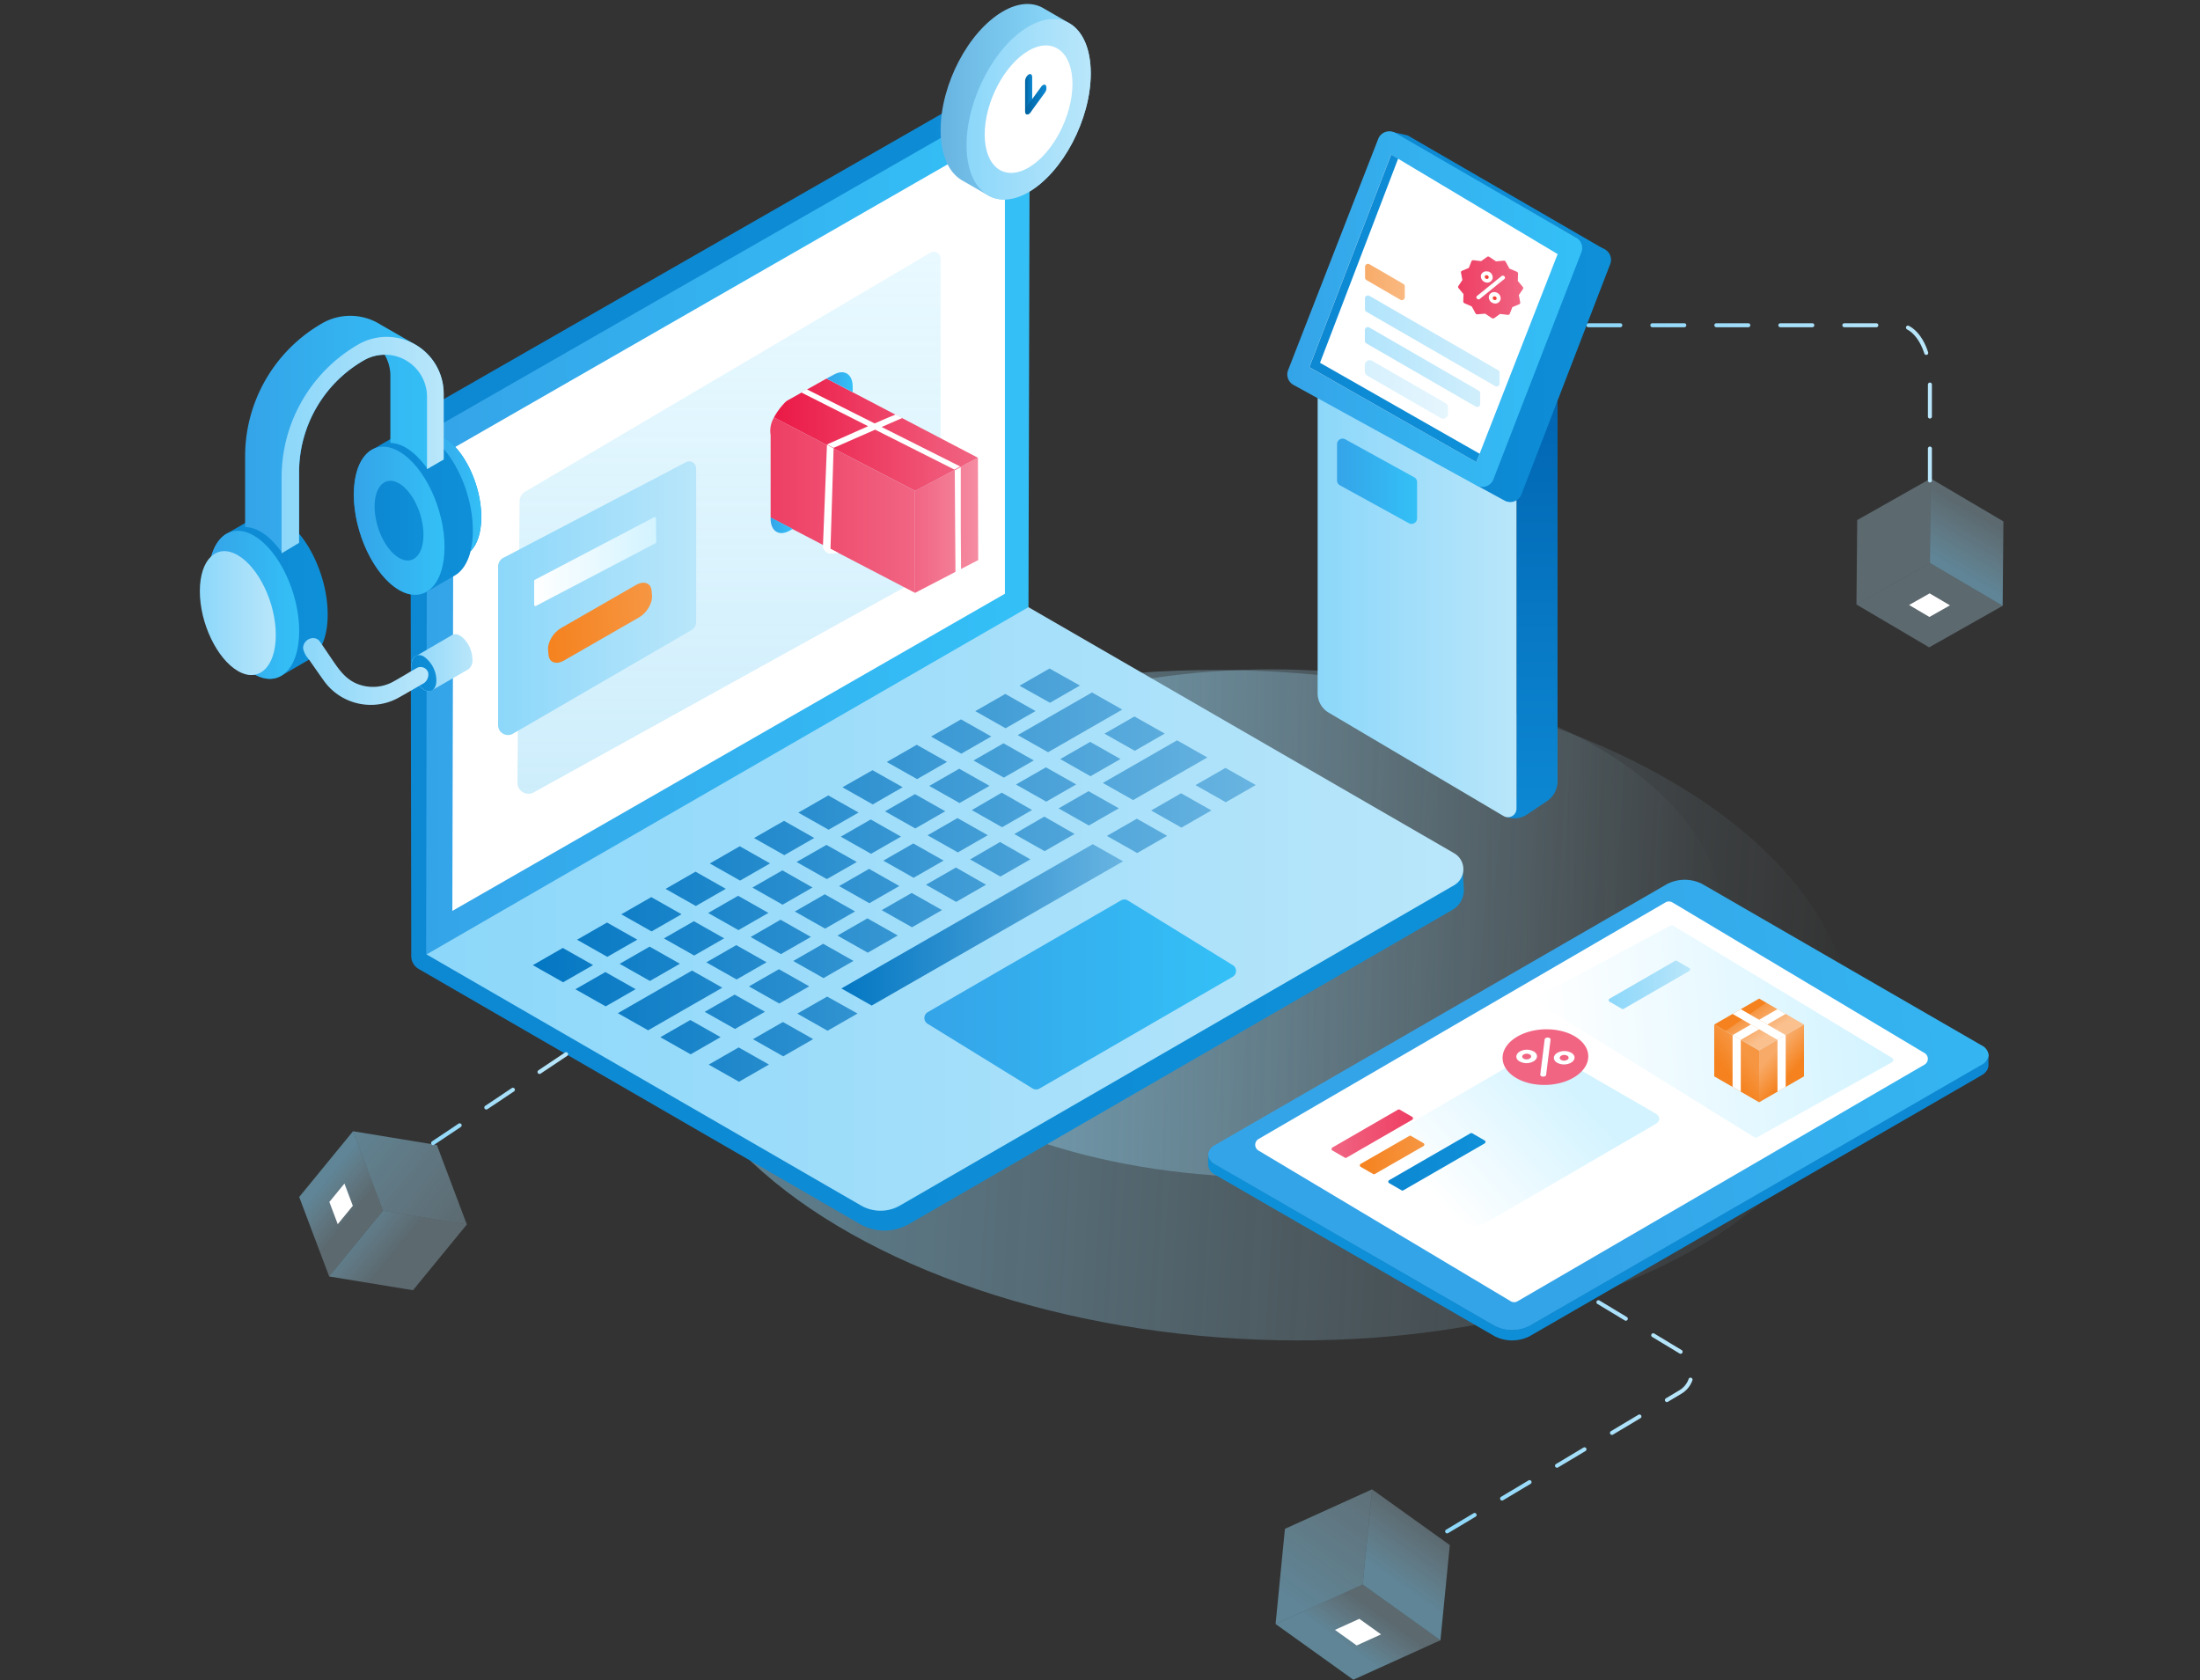<svg xmlns="http://www.w3.org/2000/svg" width="550" height="420" viewBox="0 0 550 420">
    <rect x="0" y="0" width="550" height="420" fill="#333333" stroke="none"/>
    <defs>
        <linearGradient id="a" x1="50%" x2="50%" y1=".003%" y2="100%">
            <stop offset="0%" stop-color="#8CD7FA" stop-opacity=".5"/>
            <stop offset="100%" stop-color="#B9E6FA" stop-opacity="0"/>
        </linearGradient>
        <linearGradient id="b" x1="0%" y1="50%" y2="50%">
            <stop offset="0%" stop-color="#8CD7FA" stop-opacity=".5"/>
            <stop offset="100%" stop-color="#B9E6FA" stop-opacity="0"/>
        </linearGradient>
        <linearGradient id="c" x1="44.903%" x2="133.001%" y1="50.486%" y2="42.109%">
            <stop offset="0%" stop-color="#34A4E8"/>
            <stop offset="100%" stop-color="#34C0F7"/>
        </linearGradient>
        <linearGradient id="d" x1="100.097%" x2="12.125%" y1="46.212%" y2="52.908%">
            <stop offset="0%" stop-color="#0D88D3"/>
            <stop offset="100%" stop-color="#0E90D8"/>
        </linearGradient>
        <linearGradient id="e" x1="0%" y1="49.995%" y2="49.995%">
            <stop offset="0%" stop-color="#0D88D3"/>
            <stop offset="100%" stop-color="#0E90D8"/>
        </linearGradient>
        <linearGradient id="f" x1="0%" y1="50%" y2="50%">
            <stop offset="0%" stop-color="#34A4E8"/>
            <stop offset="100%" stop-color="#34C0F7"/>
        </linearGradient>
        <linearGradient id="g" x1="0%" x2="100.005%" y1="50%" y2="50%">
            <stop offset="0%" stop-color="#8CD7FA"/>
            <stop offset="100%" stop-color="#B9E6FA"/>
        </linearGradient>
        <linearGradient id="h" x1=".057%" y1="49.975%" y2="49.975%">
            <stop offset="0%" stop-color="#0477C3"/>
            <stop offset="100%" stop-color="#68B4E1"/>
        </linearGradient>
        <linearGradient id="i" x1="-.006%" x2="99.994%" y1="49.995%" y2="49.995%">
            <stop offset="0%" stop-color="#0477C3"/>
            <stop offset="100%" stop-color="#68B4E1"/>
        </linearGradient>
        <linearGradient id="j" x1="-.037%" x2="99.975%" y1="50.084%" y2="50.084%">
            <stop offset="0%" stop-color="#34A4E8"/>
            <stop offset="100%" stop-color="#34C0F7"/>
        </linearGradient>
        <linearGradient id="k" x1="41.708%" x2="58.553%" y1="74.777%" y2="25.273%">
            <stop offset="0%" stop-color="#8CD7FA" stop-opacity=".5"/>
            <stop offset="100%" stop-color="#B9E6FA" stop-opacity=".3"/>
        </linearGradient>
        <linearGradient id="l" x1="-7911.774%" x2="-7651.989%" y1="717.738%" y2="717.738%">
            <stop offset="0%" stop-color="#8CD7FA" stop-opacity=".5"/>
            <stop offset="100%" stop-color="#B9E6FA" stop-opacity=".3"/>
        </linearGradient>
        <linearGradient id="m" x1="-4016.348%" x2="-3966.348%" y1="1046.288%" y2="1046.288%">
            <stop offset="0%" stop-color="#8CD7FA" stop-opacity=".5"/>
            <stop offset="100%" stop-color="#B9E6FA" stop-opacity=".3"/>
        </linearGradient>
        <linearGradient id="n" x1="41.66%" x2="60.046%" y1="63.399%" y2="18.925%">
            <stop offset="0%" stop-color="#8CD7FA" stop-opacity=".5"/>
            <stop offset="100%" stop-color="#B9E6FA" stop-opacity=".3"/>
        </linearGradient>
        <linearGradient id="o" x1="25.812%" x2="93.221%" y1="89.971%" y2="-41.444%">
            <stop offset="0%" stop-color="#8CD7FA" stop-opacity=".5"/>
            <stop offset="100%" stop-color="#B9E6FA" stop-opacity=".3"/>
        </linearGradient>
        <linearGradient id="p" x1="36.912%" x2="66.046%" y1="56.993%" y2="33.503%">
            <stop offset="0%" stop-color="#8CD7FA" stop-opacity=".5"/>
            <stop offset="100%" stop-color="#B9E6FA" stop-opacity=".3"/>
        </linearGradient>
        <linearGradient id="q" x1="2.84%" x2="43.996%" y1="42.548%" y2="61.991%">
            <stop offset="0%" stop-color="#8CD7FA" stop-opacity=".5"/>
            <stop offset="100%" stop-color="#B9E6FA" stop-opacity=".3"/>
        </linearGradient>
        <linearGradient id="r" x1="-32.063%" x2="99.231%" y1="20.797%" y2="108.822%">
            <stop offset="0%" stop-color="#8CD7FA" stop-opacity=".5"/>
            <stop offset="100%" stop-color="#B9E6FA" stop-opacity=".3"/>
        </linearGradient>
        <linearGradient id="s" x1="24.275%" x2="46.803%" y1="37.951%" y2="69.875%">
            <stop offset="0%" stop-color="#8CD7FA" stop-opacity=".5"/>
            <stop offset="100%" stop-color="#B9E6FA" stop-opacity=".3"/>
        </linearGradient>
        <linearGradient id="t" x1="-.584%" x2="100.584%" y1="49.987%" y2="49.987%">
            <stop offset="0%" stop-color="#8CD7FA"/>
            <stop offset="100%" stop-color="#B9E6FA"/>
        </linearGradient>
        <linearGradient id="u" x1="-.094%" y1="49.953%" y2="49.953%">
            <stop offset="0%" stop-color="#0D88D3"/>
            <stop offset="100%" stop-color="#0E90D8"/>
        </linearGradient>
        <linearGradient id="v" x1=".007%" x2="99.923%" y1="50.092%" y2="50.092%">
            <stop offset="0%" stop-color="#8CD7FA"/>
            <stop offset="100%" stop-color="#B9E6FA"/>
        </linearGradient>
        <linearGradient id="w" x1=".16%" y1="50%" y2="50%">
            <stop offset="0%" stop-color="#0D88D3"/>
            <stop offset="100%" stop-color="#0E90D8"/>
        </linearGradient>
        <linearGradient id="x" x1=".213%" x2="100.213%" y1="50.014%" y2="50.014%">
            <stop offset="0%" stop-color="#34A4E8"/>
            <stop offset="100%" stop-color="#34C0F7"/>
        </linearGradient>
        <linearGradient id="y" x1="-.158%" x2="99.937%" y1="50.007%" y2="50.007%">
            <stop offset="0%" stop-color="#0D88D3"/>
            <stop offset="100%" stop-color="#0E90D8"/>
        </linearGradient>
        <linearGradient id="z" x1="0%" x2="100.08%" y1="50.002%" y2="50.002%">
            <stop offset="0%" stop-color="#34A4E8"/>
            <stop offset="100%" stop-color="#34C0F7"/>
        </linearGradient>
        <linearGradient id="A" x1="0%" y1="49.979%" y2="49.979%">
            <stop offset="0%" stop-color="#8CD7FA"/>
            <stop offset="100%" stop-color="#B9E6FA"/>
        </linearGradient>
        <linearGradient id="B" x1="0%" y1="49.971%" y2="49.971%">
            <stop offset="0%" stop-color="#34A4E8"/>
            <stop offset="100%" stop-color="#34C0F7"/>
        </linearGradient>
        <linearGradient id="C" x1=".21%" x2="100.21%" y1="50.032%" y2="50.032%">
            <stop offset="0%" stop-color="#8CD7FA"/>
            <stop offset="100%" stop-color="#B9E6FA"/>
        </linearGradient>
        <linearGradient id="D" x1="0%" y1="50.015%" y2="50.015%">
            <stop offset="0%" stop-color="#34A4E8"/>
            <stop offset="100%" stop-color="#34C0F7"/>
        </linearGradient>
        <linearGradient id="E" x1=".245%" x2="100.163%" y1="50.175%" y2="50.175%">
            <stop offset="0%" stop-color="#0D88D3"/>
            <stop offset="100%" stop-color="#0E90D8"/>
        </linearGradient>
        <linearGradient id="F" x1=".011%" x2="99.97%" y1="49.98%" y2="49.98%">
            <stop offset="0%" stop-color="#8CD7FA"/>
            <stop offset="100%" stop-color="#B9E6FA"/>
        </linearGradient>
        <linearGradient id="G" x1=".027%" y1="49.987%" y2="49.987%">
            <stop offset="0%" stop-color="#68B4E1"/>
            <stop offset="100%" stop-color="#92E0FF"/>
        </linearGradient>
        <linearGradient id="H" x1="0%" y1="49.989%" y2="49.989%">
            <stop offset="0%" stop-color="#8CD7FA"/>
            <stop offset="100%" stop-color="#B9E6FA"/>
        </linearGradient>
        <linearGradient id="I" x1="0%" y1="49.875%" y2="49.875%">
            <stop offset="0%" stop-color="#0063A0"/>
            <stop offset="100%" stop-color="#0D88D3"/>
        </linearGradient>
        <linearGradient id="J" x1="-1.061%" x2="99.548%" y1="50%" y2="50%">
            <stop offset="0%" stop-color="#0063A0"/>
            <stop offset="100%" stop-color="#0D88D3"/>
        </linearGradient>
        <linearGradient id="K" x1="50.034%" x2="50.034%" y1="99.994%" y2="0%">
            <stop offset="0%" stop-color="#0D88D3"/>
            <stop offset="100%" stop-color="#0166B3"/>
        </linearGradient>
        <linearGradient id="L" x1="-.02%" y1="49.999%" y2="49.999%">
            <stop offset="0%" stop-color="#8CD7FA"/>
            <stop offset="100%" stop-color="#B9E6FA"/>
        </linearGradient>
        <linearGradient id="M" x1="0%" y1="49.983%" y2="49.983%">
            <stop offset="0%" stop-color="#0D88D3"/>
            <stop offset="100%" stop-color="#0E90D8"/>
        </linearGradient>
        <linearGradient id="N" x1=".03%" x2="99.956%" y1="50.069%" y2="50.069%">
            <stop offset="0%" stop-color="#0D88D3"/>
            <stop offset="100%" stop-color="#0E90D8"/>
        </linearGradient>
        <linearGradient id="O" x1="-.009%" y1="50.019%" y2="50.019%">
            <stop offset="0%" stop-color="#34A4E8"/>
            <stop offset="100%" stop-color="#34C0F7"/>
        </linearGradient>
        <linearGradient id="P" x1="-.047%" x2="99.953%" y1="50%" y2="50%">
            <stop offset="0%" stop-color="#0D88D3"/>
            <stop offset="100%" stop-color="#0E90D8"/>
        </linearGradient>
        <linearGradient id="Q" x1=".199%" x2="99.949%" y1="49.932%" y2="49.932%">
            <stop offset="0%" stop-color="#34A4E8"/>
            <stop offset="100%" stop-color="#34C0F7"/>
        </linearGradient>
        <linearGradient id="R" x1="0%" y1="49.945%" y2="49.945%">
            <stop offset="0%" stop-color="#F5821E"/>
            <stop offset="100%" stop-color="#F69643"/>
        </linearGradient>
        <linearGradient id="S" x1="0%" y1="50.022%" y2="50.022%">
            <stop offset="0%" stop-color="#8CD7FA"/>
            <stop offset="100%" stop-color="#B9E6FA"/>
        </linearGradient>
        <linearGradient id="T" x1="0%" x2="99.996%" y1="49.966%" y2="49.966%">
            <stop offset="0%" stop-color="#8CD7FA"/>
            <stop offset="100%" stop-color="#B9E6FA"/>
        </linearGradient>
        <linearGradient id="U" x1="0%" y1="50.025%" y2="50.025%">
            <stop offset="0%" stop-color="#8CD7FA"/>
            <stop offset="100%" stop-color="#B9E6FA"/>
        </linearGradient>
        <linearGradient id="V" x1="16.905%" x2="79.05%" y1="67.243%" y2="34.826%">
            <stop offset="0%" stop-color="#FFF"/>
            <stop offset="100%" stop-color="#D2F3FF"/>
        </linearGradient>
        <linearGradient id="W" x1="-.166%" x2="99.832%" y1="50%" y2="50%">
            <stop offset="0%" stop-color="#0D88D3"/>
            <stop offset="100%" stop-color="#0E90D8"/>
        </linearGradient>
        <linearGradient id="X" x1=".006%" x2="100.056%" y1="49.793%" y2="49.793%">
            <stop offset="0%" stop-color="#F5821E"/>
            <stop offset="100%" stop-color="#F69643"/>
        </linearGradient>
        <linearGradient id="Y" x1=".004%" x2="100.045%" y1="50.041%" y2="50.041%">
            <stop offset="0%" stop-color="#F16583"/>
            <stop offset="100%" stop-color="#EE3E63"/>
        </linearGradient>
        <linearGradient id="Z" x1="-.161%" x2="100.222%" y1="50.157%" y2="50.157%">
            <stop offset="0%" stop-color="#EE3E63"/>
            <stop offset="100%" stop-color="#F16583"/>
        </linearGradient>
        <linearGradient id="aa" x1="50.005%" x2="50.005%" y1="99.994%" y2="-.003%">
            <stop offset="0%" stop-color="#B9E6FA" stop-opacity=".7"/>
            <stop offset="100%" stop-color="#D2F3FF" stop-opacity=".5"/>
        </linearGradient>
        <linearGradient id="ab" x1="0%" x2="99.98%" y1="49.993%" y2="49.993%">
            <stop offset="0%" stop-color="#8CD7FA"/>
            <stop offset="100%" stop-color="#B9E6FA"/>
        </linearGradient>
        <linearGradient id="ac" x1="-1.846%" x2="101.762%" y1="53.42%" y2="46.53%">
            <stop offset="0%" stop-color="#F5821E"/>
            <stop offset="100%" stop-color="#F69643"/>
        </linearGradient>
        <linearGradient id="ad" x1="-.217%" x2="99.869%" y1="49.955%" y2="49.955%">
            <stop offset="0%" stop-color="#FFF"/>
            <stop offset="100%" stop-color="#D2F3FF"/>
        </linearGradient>
        <linearGradient id="ae" x1="1.137%" x2="98.964%" y1="52.49%" y2="47.48%">
            <stop offset="0%" stop-color="#FFF"/>
            <stop offset="100%" stop-color="#D2F3FF"/>
        </linearGradient>
        <linearGradient id="af" x1="-.045%" x2="99.996%" y1="49.629%" y2="49.629%">
            <stop offset="0%" stop-color="#8CD7FA"/>
            <stop offset="100%" stop-color="#B9E6FA"/>
        </linearGradient>
        <linearGradient id="ag" x1="-.802%" x2="100.786%" y1="50%" y2="50%">
            <stop offset="0%" stop-color="#8CD7FA"/>
            <stop offset="100%" stop-color="#B9E6FA"/>
        </linearGradient>
        <linearGradient id="ah" x1="-1.282%" x2="101.282%" y1="50%" y2="50%">
            <stop offset="0%" stop-color="#8CD7FA"/>
            <stop offset="100%" stop-color="#B9E6FA"/>
        </linearGradient>
        <linearGradient id="ai" x1="0%" y1="50.015%" y2="50.015%">
            <stop offset="0%" stop-color="#F16583"/>
            <stop offset="100%" stop-color="#F58CA2"/>
        </linearGradient>
        <linearGradient id="aj" x1=".059%" x2="100.02%" y1="50%" y2="50%">
            <stop offset="0%" stop-color="#EB1946"/>
            <stop offset="100%" stop-color="#F16583"/>
        </linearGradient>
        <linearGradient id="ak" x1=".457%" y1="49.931%" y2="49.931%">
            <stop offset="0%" stop-color="#34A4E8"/>
            <stop offset="100%" stop-color="#34C0F7"/>
        </linearGradient>
        <linearGradient id="al" x1="-.016%" y1="50%" y2="50%">
            <stop offset="0%" stop-color="#EE3E63"/>
            <stop offset="100%" stop-color="#F16583"/>
        </linearGradient>
        <linearGradient id="am" x1="-.542%" x2="99.458%" y1="49.987%" y2="49.987%">
            <stop offset="0%" stop-color="#34A4E8"/>
            <stop offset="100%" stop-color="#34C0F7"/>
        </linearGradient>
        <linearGradient id="an" x1="36.911%" x2="63.267%" y1="67.608%" y2="32.136%">
            <stop offset="0%" stop-color="#F5821E"/>
            <stop offset="100%" stop-color="#F69643"/>
        </linearGradient>
        <linearGradient id="ao" x1="33.556%" x2="65.333%" y1="36.336%" y2="62.765%">
            <stop offset="0%" stop-color="#F5821E"/>
            <stop offset="3%" stop-color="#F69643"/>
            <stop offset="100%" stop-color="#FAC08E"/>
        </linearGradient>
        <linearGradient id="ap" x1="62.674%" x2="37.474%" y1="68.994%" y2="31.16%">
            <stop offset="0%" stop-color="#F5821E"/>
            <stop offset="100%" stop-color="#F8AB69"/>
        </linearGradient>
    </defs>
    <g fill="none" fill-rule="evenodd" transform="translate(49)">
        <ellipse cx="265.263" cy="251.29" fill="url(#a)" fill-rule="nonzero" rx="83.501" ry="148.945" transform="rotate(-86.72 265.263 251.29)"/>
        <ellipse cx="268.77" cy="230.83" fill="url(#b)" fill-rule="nonzero" rx="113.26" ry="63.499"/>
        <path fill="url(#c)" fill-rule="nonzero" d="M253.038 288.553v.21a3.113 3.113 0 0 0 1.795 2.434l69.834 40.344a9.657 9.657 0 0 0 8.73 0l112.98-65.175a3.103 3.103 0 0 0 1.796-2.434v-.2a3.123 3.123 0 0 0-1.796-2.414l-69.834-40.344a9.657 9.657 0 0 0-8.729 0l-112.93 65.195a3.143 3.143 0 0 0-1.846 2.384z"/>
        <path fill="url(#d)" fill-rule="nonzero" d="M253.038 288.643v2.414a2.993 2.993 0 0 0 1.795 2.644l69.834 40.344a9.657 9.657 0 0 0 8.73 0l112.93-65.195a3.91 3.91 0 0 0 1.497-1.407l.29-.828a.26.26 0 0 1 0-.05v-2.763a3.103 3.103 0 0 1-1.797 2.434l-112.93 65.195a9.657 9.657 0 0 1-8.73 0l-69.834-40.344a3.113 3.113 0 0 1-1.785-2.444z"/>
        <path fill="#FFF" fill-rule="nonzero" d="M328.687 325.295l-63.06-37.67a1.676 1.676 0 0 1 0-2.883l101.758-59.16a1.676 1.676 0 0 1 1.696 0l63.06 37.671a1.676 1.676 0 0 1 0 2.883l-101.758 59.16a1.676 1.676 0 0 1-1.696 0z"/>
        <path fill="url(#e)" fill-rule="nonzero" d="M59.857 100.97l132.515-75.93a11.752 11.752 0 0 1 8.15-1.396c3.752.868 7.283 2.045 7.273 5.337l.2 123.207-11.662 6.893c3.82 1.856 120.173 58.491 120.363 58.63l.28 4.75a5.736 5.736 0 0 1-2.864 4.987c-19.813 11.453-135.826 78.523-135.826 78.523a12.33 12.33 0 0 1-12.341 0L55.677 242.233a3.721 3.721 0 0 1-1.865-3.222l-.19-127.367a12.33 12.33 0 0 1 6.235-10.674z"/>
        <path fill="url(#f)" fill-rule="nonzero" d="M57.533 238.592l150.581-85.955.31-122.938a4.619 4.619 0 0 0-6.914-3.99l-138.86 79.56a9.747 9.747 0 0 0-4.898 8.46l-.219 124.863z"/>
        <path fill="#FFF" fill-rule="nonzero" d="M202.229 32.862L64.367 111.993l-.28 115.725 138.142-79.291z"/>
        <path fill="url(#g)" fill-rule="nonzero" d="M57.613 238.582l150.501-86.793 106.437 61.513a4.619 4.619 0 0 1 0 7.981l-138.55 80.08a9.747 9.747 0 0 1-9.747 0L57.613 238.581z"/>
        <path fill="url(#h)" fill-rule="nonzero" d="M231.768 215.317l-62.85 36.064-7.572-4.28 62.85-36.063z"/>
        <path fill="url(#i)" fill-rule="nonzero" d="M99.274 241.256l-7.493 4.3-7.571-4.28 7.492-4.3 7.572 4.28zm3.481-10.635l-7.492 4.3 7.572 4.28 7.492-4.3-7.572-4.28zm11.064-6.355l-7.492 4.3 7.572 4.28 7.492-4.3-7.572-4.28zm11.064-6.355l-7.493 4.3 7.572 4.28 7.493-4.3-7.572-4.28zm11.063-6.355l-7.492 4.3 7.572 4.28 7.492-4.3-7.572-4.28zm11.064-6.355l-7.502 4.3 7.572 4.28 7.492-4.3-7.562-4.28zm11.064-6.354l-7.493 4.3 7.572 4.28 7.493-4.3-7.572-4.28zm11.053-6.305l-7.512 4.27 7.572 4.28 7.492-4.3-7.552-4.25zm11.064-6.355l-7.492 4.3 7.572 4.28 7.492-4.3-7.572-4.28zm11.064-6.355l-7.493 4.3 7.572 4.28 7.493-4.3-7.572-4.28zm11.063-6.355l-7.492 4.3 7.572 4.28 7.492-4.3-7.572-4.28zm11.064-6.355l-7.492 4.3 7.602 4.26 7.492-4.3-7.602-4.26zm-111.036 75.88l-7.492 4.3 7.572 4.279 7.492-4.3-7.572-4.28zm11.064-6.355l-7.492 4.3 7.572 4.28 7.492-4.3-7.572-4.28zm11.064-6.355l-7.493 4.3 7.572 4.28 7.493-4.3-7.572-4.28zm11.063-6.355l-7.492 4.3 7.572 4.28 7.492-4.3-7.572-4.28zm11.064-6.355l-7.492 4.3 7.542 4.28 7.492-4.3-7.542-4.28zm11.024-6.365l-7.482 4.27 7.571 4.28 7.493-4.28-7.582-4.27zm11.063-6.355l-7.492 4.3 7.572 4.28 7.492-4.3-7.572-4.28zm11.064-6.335l-7.492 4.3 7.572 4.28 7.492-4.3-7.572-4.28zm11.064-6.355l-7.492 4.3 7.571 4.28 7.493-4.3-7.572-4.28zm11.063-6.354l-7.492 4.3 7.572 4.28 7.492-4.3-7.572-4.28zm11.064-6.355l-7.492 4.3 7.572 4.28 7.492-4.3-7.572-4.28zm11.064-6.355l-12.56 7.213 7.572 4.28 12.56-7.213-7.572-4.28zm-106.098 73.036l-12.44 7.143 7.572 4.28 12.45-7.163-7.582-4.26zm6.106-3.512l-7.492 4.3 7.572 4.28 7.492-4.3-7.572-4.28zm11.063-6.355l-7.492 4.3 7.572 4.28 7.492-4.3-7.572-4.28zm11.064-6.354l-7.472 4.32 7.572 4.28 7.492-4.3-7.592-4.3zm11.064-6.355l-7.492 4.3 7.572 4.28 7.492-4.3-7.572-4.28zm11.063-6.355l-7.492 4.3 7.572 4.28 7.492-4.3-7.572-4.28zm11.064-6.355l-7.492 4.3 7.572 4.28 7.492-4.3-7.572-4.28zm11.054-6.345l-7.492 4.3 7.572 4.28 7.492-4.3-7.572-4.28zm11.063-6.355l-7.492 4.36 7.572 4.28 7.492-4.3-7.572-4.34zm11.044-6.335l-7.492 4.3 7.572 4.28 7.492-4.3-7.572-4.28zm11.064-6.355l-7.492 4.3 7.572 4.28 7.492-4.3-7.572-4.28zm11.063-6.354l-7.492 4.3 7.572 4.28 7.492-4.3-7.572-4.28zm-111.035 75.879l-7.492 4.3 7.572 4.28 7.492-4.3-7.572-4.28zm11.093-6.345l-7.492 4.3 7.572 4.28 7.492-4.3-7.572-4.28zm11.064-6.355l-7.492 4.3 7.572 4.28 7.492-4.3-7.572-4.28zm11.064-6.355l-7.493 4.3 7.572 4.28 7.493-4.3-7.572-4.28zm11.063-6.355l-7.492 4.3 7.572 4.28 7.492-4.3-7.572-4.28zm11.064-6.354l-7.492 4.3 7.572 4.28 7.492-4.3-7.572-4.28zm11.064-6.355l-7.493 4.3 7.543 4.29 7.482-4.29-7.532-4.3zm11.023-6.375l-7.482 4.35 7.572 4.28 7.492-4.3-7.582-4.33zm11.064-6.355l-7.492 4.36 7.572 4.28 7.492-4.3-7.572-4.34zm11.064-6.355l-7.492 4.3 7.572 4.28 7.492-4.3-7.572-4.28zm15.842-9.098l-12.27 7.043 7.571 4.28 12.27-7.043-7.571-4.28zm6.285-3.612l-7.492 4.3 7.572 4.28 7.492-4.3-7.572-4.28zm-109.599 76.768l-7.492 4.3 7.572 4.28 7.492-4.3-7.572-4.28zm11.064-6.355l-7.493 4.3 7.572 4.28 7.493-4.3-7.572-4.28zm11.063-6.355l-7.472 4.26 7.572 4.28 7.492-4.3-7.592-4.24zm77.426-44.464l-7.492 4.3 7.572 4.28 7.492-4.3-7.572-4.28zm11.064-6.355l-7.493 4.3 7.572 4.28 7.493-4.3-7.572-4.28zm11.093-6.345l-7.492 4.3 7.572 4.28 7.492-4.3-7.572-4.28z"/>
        <path fill="url(#j)" fill-rule="nonzero" d="M182.914 253.038l48.305-27.934a1.696 1.696 0 0 1 1.736 0l26.228 16.162a1.696 1.696 0 0 1 0 2.913l-48.285 27.933a1.696 1.696 0 0 1-1.736 0l-26.248-16.171a1.696 1.696 0 0 1 0-2.903z"/>
        <path fill="url(#k)" fill-rule="nonzero" d="M451.854 130.34l-.19 21.11-18.186-10.715.19-21.11z"/>
        <path fill="url(#l)" fill-rule="nonzero" d="M433.478 140.735l-18.366 10.385.19-21.11 18.365-10.385z"/>
        <path fill="url(#m)" fill-rule="nonzero" d="M451.665 151.45l-18.377 10.385-18.176-10.715 18.366-10.385z"/>
        <path fill="#FFF" fill-rule="nonzero" d="M438.496 151.33l-5.138 2.903-5.088-2.993 5.138-2.903z"/>
        <path fill="url(#n)" fill-rule="nonzero" d="M313.454 386.25l-2.345 23.794-19.433-13.927 2.344-23.793z"/>
        <path fill="url(#o)" fill-rule="nonzero" d="M291.676 396.117l-21.779 9.866 2.335-23.793 21.778-9.866z"/>
        <path fill="url(#p)" fill-rule="nonzero" d="M311.11 410.044l-21.779 9.866-19.434-13.927 21.779-9.866z"/>
        <path fill="#FFF" fill-rule="nonzero" d="M296.265 408.577l-6.096 2.764-5.427-3.891 6.086-2.764z"/>
        <path fill="url(#q)" fill-rule="nonzero" d="M54.25 322.542L33.29 319.1l13.469-16.43 20.95 3.441z"/>
        <path fill="url(#r)" fill-rule="nonzero" d="M46.759 302.67l-7.502-19.873 20.96 3.441 7.492 19.873z"/>
        <path fill="url(#s)" fill-rule="nonzero" d="M33.29 319.1L25.8 299.228l13.458-16.431 7.502 19.872z"/>
        <path fill="#FFF" fill-rule="nonzero" d="M35.436 306.031l-2.095-5.556 3.77-4.6 2.096 5.557z"/>
        <path stroke="url(#t)" stroke-dasharray="8" stroke-linecap="round" stroke-linejoin="round" d="M348.081 81.306h77.576c4.32 0 7.82 5.837 7.82 13.03v25.768"/>
        <path fill="url(#u)" fill-rule="nonzero" d="M68.647 137.802c1.656-1.656 2.683-4.62 2.683-8.54 0-7.98-4.25-16.96-9.497-19.952a5.986 5.986 0 0 0-4.57-.848 6.415 6.415 0 0 0-6.055-.2l-.15.09-6.753 3.91c-2.914 1.447-4.829 5.518-4.829 11.384 0 9.557 5.078 20.241 11.343 23.863 2.584 1.496 4.988 1.546 6.884.419l6.983-4.05c1.836-1.048 3.222-3.153 3.96-6.076z"/>
        <path fill="url(#v)" fill-rule="nonzero" d="M69.115 164.857a7.722 7.722 0 0 0-1.476-4.38c-.758-1.067-2.404-2.603-3.771-1.635l-8.55 4.988c-2.125.589-1.446 3.99-.858 5.387.589 1.397 2.504 4.37 4.49 3.372l8.978-5.178.21-.12a2.883 2.883 0 0 0 .977-2.434z"/>
        <path fill="url(#w)" fill-rule="nonzero" d="M60.097 170.075c0 2.285-1.387 3.342-3.103 2.344a7.432 7.432 0 0 1-3.122-5.935c0-2.285 1.386-3.342 3.102-2.345a7.432 7.432 0 0 1 3.123 5.936z"/>
        <path fill="url(#x)" fill-rule="nonzero" d="M57.862 108.741c6.265 3.621 11.343 14.296 11.343 23.863a21.19 21.19 0 0 1-.588 5.168c1.656-1.656 2.683-4.619 2.683-8.54 0-7.98-4.25-16.96-9.497-19.952a5.986 5.986 0 0 0-4.57-.848l.63.31z"/>
        <path fill="url(#y)" fill-rule="nonzero" d="M32.922 153.634c0-9.557-5.078-20.242-11.343-23.863-2.494-1.447-4.809-1.536-6.684-.539l-.15.09-6.754 3.91h-.01c-1.995.998-3.502 3.193-4.27 6.356-1.456 1.706-2.344 4.529-2.344 8.17 0 7.981 4.25 16.96 9.497 19.953a6.315 6.315 0 0 0 3.99.997c2.435 1.277 4.68 1.277 6.485.21l6.984-4.05c2.803-1.567 4.599-5.567 4.599-11.234z"/>
        <path fill="url(#z)" fill-rule="nonzero" d="M55.129 86.314l-.699-.399-8.36-4.808a14.126 14.126 0 0 0-14.645-.22 38.349 38.349 0 0 0-19.144 33.191v17.668c3.83.11 6.983 3.332 9.118 6.235v.33l4.39-2.594v-17.628A32.303 32.303 0 0 1 41.9 90.115a10.445 10.445 0 0 1 5.268-1.426 10.435 10.435 0 0 1 1.426 5.307v16.74c3.841.12 6.984 3.352 9.119 6.255v.27l4.18-2.414V98.466a14.106 14.106 0 0 0-6.764-12.152z"/>
        <path fill="url(#A)" fill-rule="nonzero" d="M21.399 138.32v-18.954a38.349 38.349 0 0 1 19.144-33.241 14.256 14.256 0 0 1 21.39 12.34v16.402l-4.18 2.414V99.244A10.535 10.535 0 0 0 41.9 90.115 32.303 32.303 0 0 0 25.75 118.05v17.638l-4.35 2.634z"/>
        <path fill="url(#B)" fill-rule="nonzero" d="M25.799 157.744c0 9.558-5.078 14.376-11.343 10.765-6.266-3.612-11.353-14.306-11.353-23.853 0-9.548 5.078-14.376 11.343-10.765 6.265 3.612 11.353 14.286 11.353 23.853z"/>
        <path fill="url(#C)" fill-rule="nonzero" d="M19.952 158.752c0 7.981-4.25 12.041-9.497 8.979-5.247-3.063-9.497-11.972-9.497-19.953 0-7.98 4.25-12.041 9.497-8.978 5.248 3.062 9.497 11.951 9.497 19.952z"/>
        <path fill="url(#D)" fill-rule="nonzero" d="M62.132 136.734c0 9.558-5.078 14.376-11.343 10.765-6.265-3.612-11.343-14.296-11.343-23.863 0-9.568 5.078-14.376 11.343-10.765 6.265 3.612 11.343 14.306 11.343 23.863z"/>
        <path fill="url(#E)" fill-rule="nonzero" d="M56.865 133.682c0 5.147-2.734 7.741-6.106 5.786s-6.105-7.692-6.105-12.84c0-5.147 2.733-7.741 6.105-5.786 3.372 1.956 6.106 7.722 6.106 12.84z"/>
        <path fill="url(#F)" fill-rule="nonzero" d="M31.056 160.488l3.382 4.988c1.476 2.125 2.933 4.12 5.467 5.307a10.515 10.515 0 0 0 9.607-.498c1.836-.998 3.631-2.145 5.467-3.163a1.995 1.995 0 0 1 3.063.998 2.634 2.634 0 0 1-1.517 2.913 335.444 335.444 0 0 1-5.556 3.202c-6.403 3.75-14.608 2.023-18.955-3.99-1.307-1.816-2.574-3.662-3.861-5.497a5.477 5.477 0 0 1-1.367-2.614c-.12-2.265 2.893-3.661 4.27-1.646z"/>
        <g fill-rule="nonzero">
            <path fill="url(#G)" d="M33.101 5.986c-.18-.11-7.103-4.1-7.103-4.1-2.684-1.407-6.125-1.198-9.876.997C7.552 7.871.599 21.11.599 32.543c0 6.135 1.995 10.495 5.187 12.44l6.754 3.9c2.714 1.517 6.225 1.347 10.066-.867 8.57-4.988 15.523-18.227 15.523-29.66 0-6.035-1.935-10.375-5.028-12.37z" transform="translate(185.558)"/>
            <path fill="url(#H)" d="M38.13 18.356c0 11.433-6.984 24.701-15.524 29.66-8.54 4.958-15.523-.3-15.523-11.732 0-11.433 6.984-24.702 15.523-29.66 8.54-4.958 15.523.3 15.523 11.732z" transform="translate(185.558)"/>
            <path fill="#FFF" d="M219.118 20.95c0 8.06-4.898 17.429-10.974 20.95-6.075 3.522-10.973-.22-10.973-8.28 0-8.06 4.898-17.429 10.973-20.95 6.076-3.522 10.974.3 10.974 8.28z"/>
            <path fill="url(#I)" d="M22.606 18.626a2.115 2.115 0 0 0-.888 1.686v7.512c0 .648.4.997.888.668.547-.39.876-1.015.888-1.686v-7.522c0-.648-.399-.948-.888-.658z" transform="translate(185.558)"/>
            <path fill="url(#J)" d="M26.936 21.399c-.25-.409-.788-.28-1.207.3l-3.542 4.868a1.836 1.836 0 0 0-.3 1.795c.25.41.789.28 1.208-.299l3.542-4.868c.41-.504.524-1.187.299-1.796z" transform="translate(185.558)"/>
        </g>
        <path fill="url(#K)" fill-rule="nonzero" d="M330.124 125.092v74.503l-4.45 3.691 1.617.758a5.547 5.547 0 0 0 5.437-.409l4.988-3.342a5.986 5.986 0 0 0 2.674-4.988v-95.173l-10.266 24.96z"/>
        <path fill="url(#L)" fill-rule="nonzero" d="M326.882 203.994l-43.736-25.858a5.567 5.567 0 0 1-2.734-4.789V96.69l49.712 27.265v78.184a2.145 2.145 0 0 1-3.242 1.855z"/>
        <path fill="url(#M)" fill-rule="nonzero" d="M352.46 62.541l-5.197-1.855-48.494-27.764 4.14.927z"/>
        <path fill="url(#N)" fill-rule="nonzero" d="M331.351 123.606l22.177-57.523a2.993 2.993 0 0 0-1.865-3.99l-6.595-2.724-24.94 61.952 6.983 3.801a2.993 2.993 0 0 0 4.24-1.516z"/>
        <path fill="url(#O)" fill-rule="nonzero" d="M320.138 121.371l-45.791-25.16a2.993 2.993 0 0 1-1.327-3.661l22.546-57.863a2.993 2.993 0 0 1 4.22-1.486l45.292 26.218a2.993 2.993 0 0 1 1.277 3.62l-22.037 56.866a2.993 2.993 0 0 1-4.18 1.466z"/>
        <path fill="#FFF" fill-rule="nonzero" d="M320.078 115.535l20.332-52.016-41.631-24.881-20.462 53.143z"/>
        <path fill="url(#P)" fill-rule="nonzero" d="M320.078 115.535l-41.74-23.754 20.46-53.143 1.746.998-19.543 51.058 39.905 22.736z"/>
        <path fill="url(#Q)" fill-rule="nonzero" d="M305.273 129.562v-9.039a1.387 1.387 0 0 0-.718-1.207l-17.24-9.497a1.387 1.387 0 0 0-2.054 1.207v9.088c.003.503.278.965.718 1.207l17.19 9.448a1.387 1.387 0 0 0 2.104-1.207z"/>
        <g fill-rule="nonzero" opacity=".67">
            <path fill="url(#R)" d="M10.894 5.756V8.46a.738.738 0 0 1-1.107.628L1.327 4.18a.738.738 0 0 1-.37-.638V.848A.738.738 0 0 1 2.066.219l8.46 4.909c.225.13.365.368.37.628z" transform="translate(291.306 65.843)"/>
            <path fill="url(#S)" d="M34.608 27.345v2.703a.738.738 0 0 1-1.098.639L1.307 12.1a.738.738 0 0 1-.37-.638V8.749a.738.738 0 0 1 1.098-.638L34.23 26.696c.235.131.38.38.379.649z" transform="translate(291.306 65.843)"/>
            <path fill="url(#T)" d="M21.688 12.071v1.596a1.217 1.217 0 0 1-1.825 1.048L1.506 4.12a1.217 1.217 0 0 1-.608-1.057V1.467A1.217 1.217 0 0 1 2.724.419L21.08 10.974c.39.225.624.647.608 1.097z" opacity=".53" transform="translate(291.306 89.786)"/>
            <path fill="url(#U)" d="M29.74 32.463v2.703a.738.738 0 0 1-1.098.639L1.287 20.012a.738.738 0 0 1-.37-.638V16.66a.738.738 0 0 1 1.098-.638L29.38 31.824c.224.134.361.377.36.639z" transform="translate(291.306 65.843)"/>
        </g>
        <path fill="url(#V)" fill-rule="nonzero" d="M364.841 278.337c1.287.739 1.287 1.946 0 2.684l-42.608 24.79a5.098 5.098 0 0 1-4.63 0l-26.297-15.183c-1.287-.738-1.287-1.935 0-2.684l42.659-24.79a5.108 5.108 0 0 1 4.629 0l26.247 15.183z"/>
        <path fill="url(#W)" fill-rule="nonzero" d="M298.29 295.776l3.112 1.795a.429.429 0 0 0 .43 0l20.33-11.732a.429.429 0 0 0 0-.738l-3.112-1.796a.429.429 0 0 0-.429 0l-20.331 11.723a.429.429 0 0 0 0 .748z"/>
        <path fill="url(#X)" fill-rule="nonzero" d="M291.167 291.695l3.112 1.796a.429.429 0 0 0 .43 0l12.16-6.983a.429.429 0 0 0 0-.738l-3.112-1.796a.429.429 0 0 0-.43 0l-12.16 6.983a.429.429 0 0 0 0 .738z"/>
        <path fill="url(#Y)" fill-rule="nonzero" d="M284.094 287.605l3.112 1.796a.429.429 0 0 0 .43 0l16.4-9.468a.429.429 0 0 0 0-.738l-3.112-1.795a.429.429 0 0 0-.43 0l-16.4 9.467a.429.429 0 0 0 0 .738z"/>
        <path fill="#F44336" fill-rule="nonzero" d="M324.757 74.094c.267.06.442.317.399.588a.449.449 0 0 1-.579.32.519.519 0 0 1-.389-.58.449.449 0 0 1 .569-.328z"/>
        <path fill="#FAFAFA" fill-rule="nonzero" d="M319.599 71.889a1.566 1.566 0 0 1 1.925-.848 1.357 1.357 0 0 1 .639 1.885 1.556 1.556 0 0 1-1.925.848 1.357 1.357 0 0 1-.639-1.885zm1.716.688a.449.449 0 0 0-.21-.628.519.519 0 0 0-.638.279.449.449 0 0 0 .21.629.519.519 0 0 0 .648-.29l-.01.01z"/>
        <g fill-rule="nonzero">
            <path fill="#F44336" d="M322.582 69.704a.519.519 0 0 1-.39-.579.449.449 0 0 1 .58-.319c.263.06.436.311.399.579a.449.449 0 0 1-.59.319z"/>
            <path fill="#FAFAFA" d="M325.176 70.831a1.566 1.566 0 0 1 1.925-.848 1.357 1.357 0 0 1 .639 1.886 1.566 1.566 0 0 1-1.926.848 1.357 1.357 0 0 1-.638-1.886zm1.706.689a.449.449 0 0 0-.21-.629.519.519 0 0 0-.648.28.449.449 0 0 0 .2.658.519.519 0 0 0 .638-.29l.02-.02z"/>
            <path fill="url(#Z)" d="M1.347 6.155L.997 4.32a.409.409 0 0 1 .25-.47l1.706-.717.658-1.666c.08-.189.277-.3.48-.27l1.945.23L7.522.369a.479.479 0 0 1 .41-.07c.06.017.117.044.169.08l1.646 1.107 1.915-.16c.06-.01.12-.01.18 0 .144.041.267.138.339.27l.918 1.696 1.835.778c.201.079.332.274.33.49l-.06 1.825L16.46 7.89a.449.449 0 0 1 0 .549l-.998 1.466.34 1.836a.419.419 0 0 1-.25.469l-1.706.718-.658 1.666a.449.449 0 0 1-.48.27l-1.945-.23-1.476 1.058a.499.499 0 0 1-.41.06.579.579 0 0 1-.169-.08l-1.656-1.108-1.915.16c-.06.01-.12.01-.18 0a.559.559 0 0 1-.349-.27l-.918-1.695-1.796-.789a.529.529 0 0 1-.329-.478l.06-1.826L.37 8.161a.449.449 0 0 1 0-.55l.978-1.456zm9.806-.997l-6.165 4.988a.439.439 0 0 0 0 .658.569.569 0 0 0 .27.16.479.479 0 0 0 .428-.08l6.166-4.988a.449.449 0 0 0 0-.658.559.559 0 0 0-.27-.16.489.489 0 0 0-.439.09l.01-.01zM7.682 4.04a1.357 1.357 0 0 0-1.696.948c-.115.801.4 1.558 1.187 1.746a1.357 1.357 0 0 0 1.736-.998A1.566 1.566 0 0 0 7.722 3.99l-.04.05zm1.476 7.931a1.357 1.357 0 0 0 1.736-.997 1.556 1.556 0 0 0-1.187-1.746 1.357 1.357 0 0 0-1.736.998c-.115.8.4 1.558 1.187 1.745z" transform="translate(315.25 63.848)"/>
        </g>
        <path fill="#FFF" fill-rule="nonzero" d="M331.002 262.854a3.621 3.621 0 0 1 3.641.13c.928.688.788 1.756-.3 2.374a3.631 3.631 0 0 1-3.65-.13c-.918-.688-.779-1.755.309-2.374zm2.384 1.786c.47-.27.519-.718.13-.998a1.556 1.556 0 0 0-1.566-.06c-.47.27-.52.729-.13.998a1.556 1.556 0 0 0 1.566.05v.01zM340.38 263.183a3.621 3.621 0 0 1 3.64.13c.929.688.789 1.756-.298 2.374a3.621 3.621 0 0 1-3.642-.13c-.888-.688-.788-1.755.3-2.374zm2.384 1.786c.469-.27.519-.718.13-.998a1.556 1.556 0 0 0-1.567-.06c-.469.27-.518.729-.13.998a1.556 1.556 0 0 0 1.567.05v.01zM337.437 259.512a.998.998 0 0 1 .538-.12c.41 0 .709.24.679.5l-1.108 8.818a.469.469 0 0 1-.26.33.998.998 0 0 1-.538.12c-.409 0-.708-.25-.678-.51l1.107-8.809a.469.469 0 0 1 .26-.329z"/>
        <path fill="#F16583" fill-rule="nonzero" d="M341.327 263.902a1.556 1.556 0 0 1 1.567.06c.399.299.339.748-.13.997a1.556 1.556 0 0 1-1.566-.05c-.39-.289-.33-.748.13-1.007zM333.386 264.64a1.556 1.556 0 0 1-1.566-.05c-.4-.3-.34-.758.13-.998a1.556 1.556 0 0 1 1.566.06c.399.27.34.719-.13.988z"/>
        <path fill="#F16583" fill-rule="nonzero" d="M330.423 259.083c4.51-2.564 11.283-2.314 15.104.539 3.821 2.853 3.273 7.263-1.237 9.826-4.509 2.564-11.283 2.325-15.104-.538-3.82-2.863-3.272-7.263 1.237-9.827zm7.113 9.617l1.108-8.819c0-.26-.27-.489-.679-.499a.998.998 0 0 0-.538.12.469.469 0 0 0-.26.33l-1.107 8.808c0 .26.28.49.678.51a.998.998 0 0 0 .539-.12.469.469 0 0 0 .26-.33zm-6.534-5.856c-1.088.619-1.227 1.686-.31 2.375 1.106.696 2.5.746 3.652.13 1.087-.62 1.227-1.677.3-2.375a3.621 3.621 0 0 0-3.642-.13zm12.72 2.833c1.087-.618 1.227-1.676.299-2.374a3.621 3.621 0 0 0-3.641-.13c-1.088.619-1.228 1.676-.3 2.375a3.621 3.621 0 0 0 3.642.13z"/>
        <path fill="url(#aa)" fill-rule="nonzero" d="M82.244 122.937L183.563 63.19a1.716 1.716 0 0 1 2.584 1.476v75.52c0 1-.542 1.921-1.417 2.404L84.45 198.078a2.743 2.743 0 0 1-4.08-2.424l.528-70.362a2.743 2.743 0 0 1 1.347-2.355z"/>
        <path fill="url(#ab)" fill-rule="nonzero" d="M75.52 141.663v39.605a2.474 2.474 0 0 0 3.721 2.145l44.564-25.858a2.474 2.474 0 0 0 1.237-2.145v-38.319a1.746 1.746 0 0 0-2.554-1.546l-45.67 23.913a2.474 2.474 0 0 0-1.298 2.205z"/>
        <path fill="url(#ac)" fill-rule="nonzero" d="M91.283 156.996c-1.996 1.137-3.432 3.602-3.263 5.507l.11 1.217c.17 1.906 1.906 2.534 3.88 1.397l18.726-10.765c1.996-1.137 3.442-3.6 3.263-5.506l-.11-1.217c-.17-1.906-1.916-2.524-3.89-1.387l-18.716 10.754z"/>
        <path fill="url(#ad)" fill-rule="nonzero" d="M84.629 144.985l29.928-15.693a.29.29 0 0 1 .42.25l.08 5.985a.29.29 0 0 1-.16.26l-29.93 15.692a.29.29 0 0 1-.418-.259v-5.986a.29.29 0 0 1 .08-.25z"/>
        <path fill="url(#ae)" fill-rule="nonzero" d="M423.99 264.44l-54.71-33.05a.638.638 0 0 0-.628 0l-33.67 17.956a.638.638 0 0 0 0 1.108l54.62 33.869c.2.118.449.118.649 0l33.74-18.775a.638.638 0 0 0 0-1.108z"/>
        <path fill="url(#af)" fill-rule="nonzero" d="M353.379 250.404l3.112 1.796a.429.429 0 0 0 .43 0l16.4-9.468a.429.429 0 0 0 0-.738l-3.112-1.796a.429.429 0 0 0-.43 0l-16.4 9.468a.429.429 0 0 0 0 .738z"/>
        <path stroke="url(#ag)" stroke-dasharray="8" stroke-linecap="round" stroke-linejoin="round" d="M350.605 325.535l20.511 12.37a5.866 5.866 0 0 1 0 10.066l-59.358 35.466"/>
        <path stroke="url(#ah)" stroke-dasharray="8" stroke-linecap="round" stroke-linejoin="round" d="M92.53 263.533L53.622 289.53"/>
        <g fill-rule="nonzero">
            <path fill="#B9B6B3" d="M195.564 114.467h-.01v.01h-.01v-.04h.01v.01z"/>
            <path fill="url(#ai)" d="M59.867 47.238l-15.782 8.19v-25.51l15.723-8.28z" transform="translate(135.677 92.78)"/>
            <path fill="#FFF" d="M191.195 132.086v-15.304l-1.497.778.09 14.725.08 10.774-.708.37a3.93 3.93 0 0 0 1.586-.11c.499-.25.519-.998.519-.998l-.07-10.235z"/>
            <path fill="#979189" d="M191.175 116.742v.05l-.01-.01v-.04z"/>
            <path fill="#FED6B0" d="M191.165 116.722l.01.02h-.01z"/>
            <path fill="#979189" d="M191.165 116.742v.04l-.05-.03z"/>
            <path fill="#FFF6E7" d="M179.792 122.678v.01l-.02-.01h.01z"/>
            <path fill="#B9B6B3" d="M179.792 122.678h-.01z"/>
            <path fill="#FFF6E7" d="M179.752 122.658l.01.02-.02-.02z"/>
            <path fill="#B9B6B3" d="M175.333 120.353l4.409 2.305-1.506-.778-2.923-1.527z"/>
            <path fill="url(#aj)" d="M44.085 29.929l15.713-8.28-37.85-19.793-9.687 5.437c-.284.16-.54.365-.758.608a17.887 17.887 0 0 0-2.704 3.681L44.085 29.93z" transform="translate(135.677 92.78)"/>
            <path fill="#FFF" d="M171.412 106.746l5.158-2.255-1.666-.868c-.649.23-2.744 1.128-5.248 2.225l-16.96-8.53-1.406.778 16.74 8.45c-4.789 2.105-10.286 4.56-10.286 4.56l1.656.857 10.386-4.549 19.813 9.976 1.466-.768-19.653-9.876z"/>
            <path fill="url(#ak)" d="M28.492 3.84v1.417l-6.544-3.401 1.855-.998c2.594-1.447 4.69-.1 4.69 2.983z" transform="translate(135.677 92.78)"/>
            <path fill="url(#al)" d="M44.085 55.428v-25.5L8.829 11.573a6.485 6.485 0 0 0-.848 4.39v20.67l36.104 18.796z" transform="translate(135.677 92.78)"/>
            <path fill="url(#am)" d="M7.981 36.553l5.517 2.893-.848.469c-2.574 1.427-4.669.08-4.669-2.993v-.369z" transform="translate(135.677 92.78)"/>
            <path fill="#C9C9C9" d="M136.954 100.311v.808-.818z"/>
        </g>
        <path fill="#FFF" fill-rule="nonzero" d="M158.622 137.203l.778-25.13-1.656-.878-.997 25.06v.709s.698 1.446 1.865 1.436a13.967 13.967 0 0 0 1.996-.17l-1.986-1.027z"/>
        <path fill="url(#an)" fill-rule="nonzero" d="M379.556 269.08l11.224 6.474v-12.96l-11.224-6.474z"/>
        <path fill="url(#ao)" fill-rule="nonzero" d="M379.556 256.12l11.224 6.475 11.223-6.475-11.223-6.484z"/>
        <path fill="url(#ap)" fill-rule="nonzero" d="M402.003 269.08l-11.223 6.474v-12.96l11.223-6.474z"/>
        <path fill="#FFF" fill-rule="nonzero" d="M384.145 258.764l2.045 1.187 4.59-2.644-2.056-1.187zM397.424 253.467l-2.055-1.188-4.59 2.654 2.056 1.187z"/>
        <path fill="#FFF" fill-rule="nonzero" d="M392.835 256.12l-2.055-1.187-4.59-2.654-2.045 1.188 4.58 2.653 2.055 1.187 4.589 2.644 2.055-1.187z"/>
        <path fill="#FFF" fill-rule="nonzero" d="M397.424 271.723v-12.96l-2.055 1.188v12.96zM386.2 272.91v-12.959l-2.055-1.187v12.959z"/>
    </g>
</svg>
